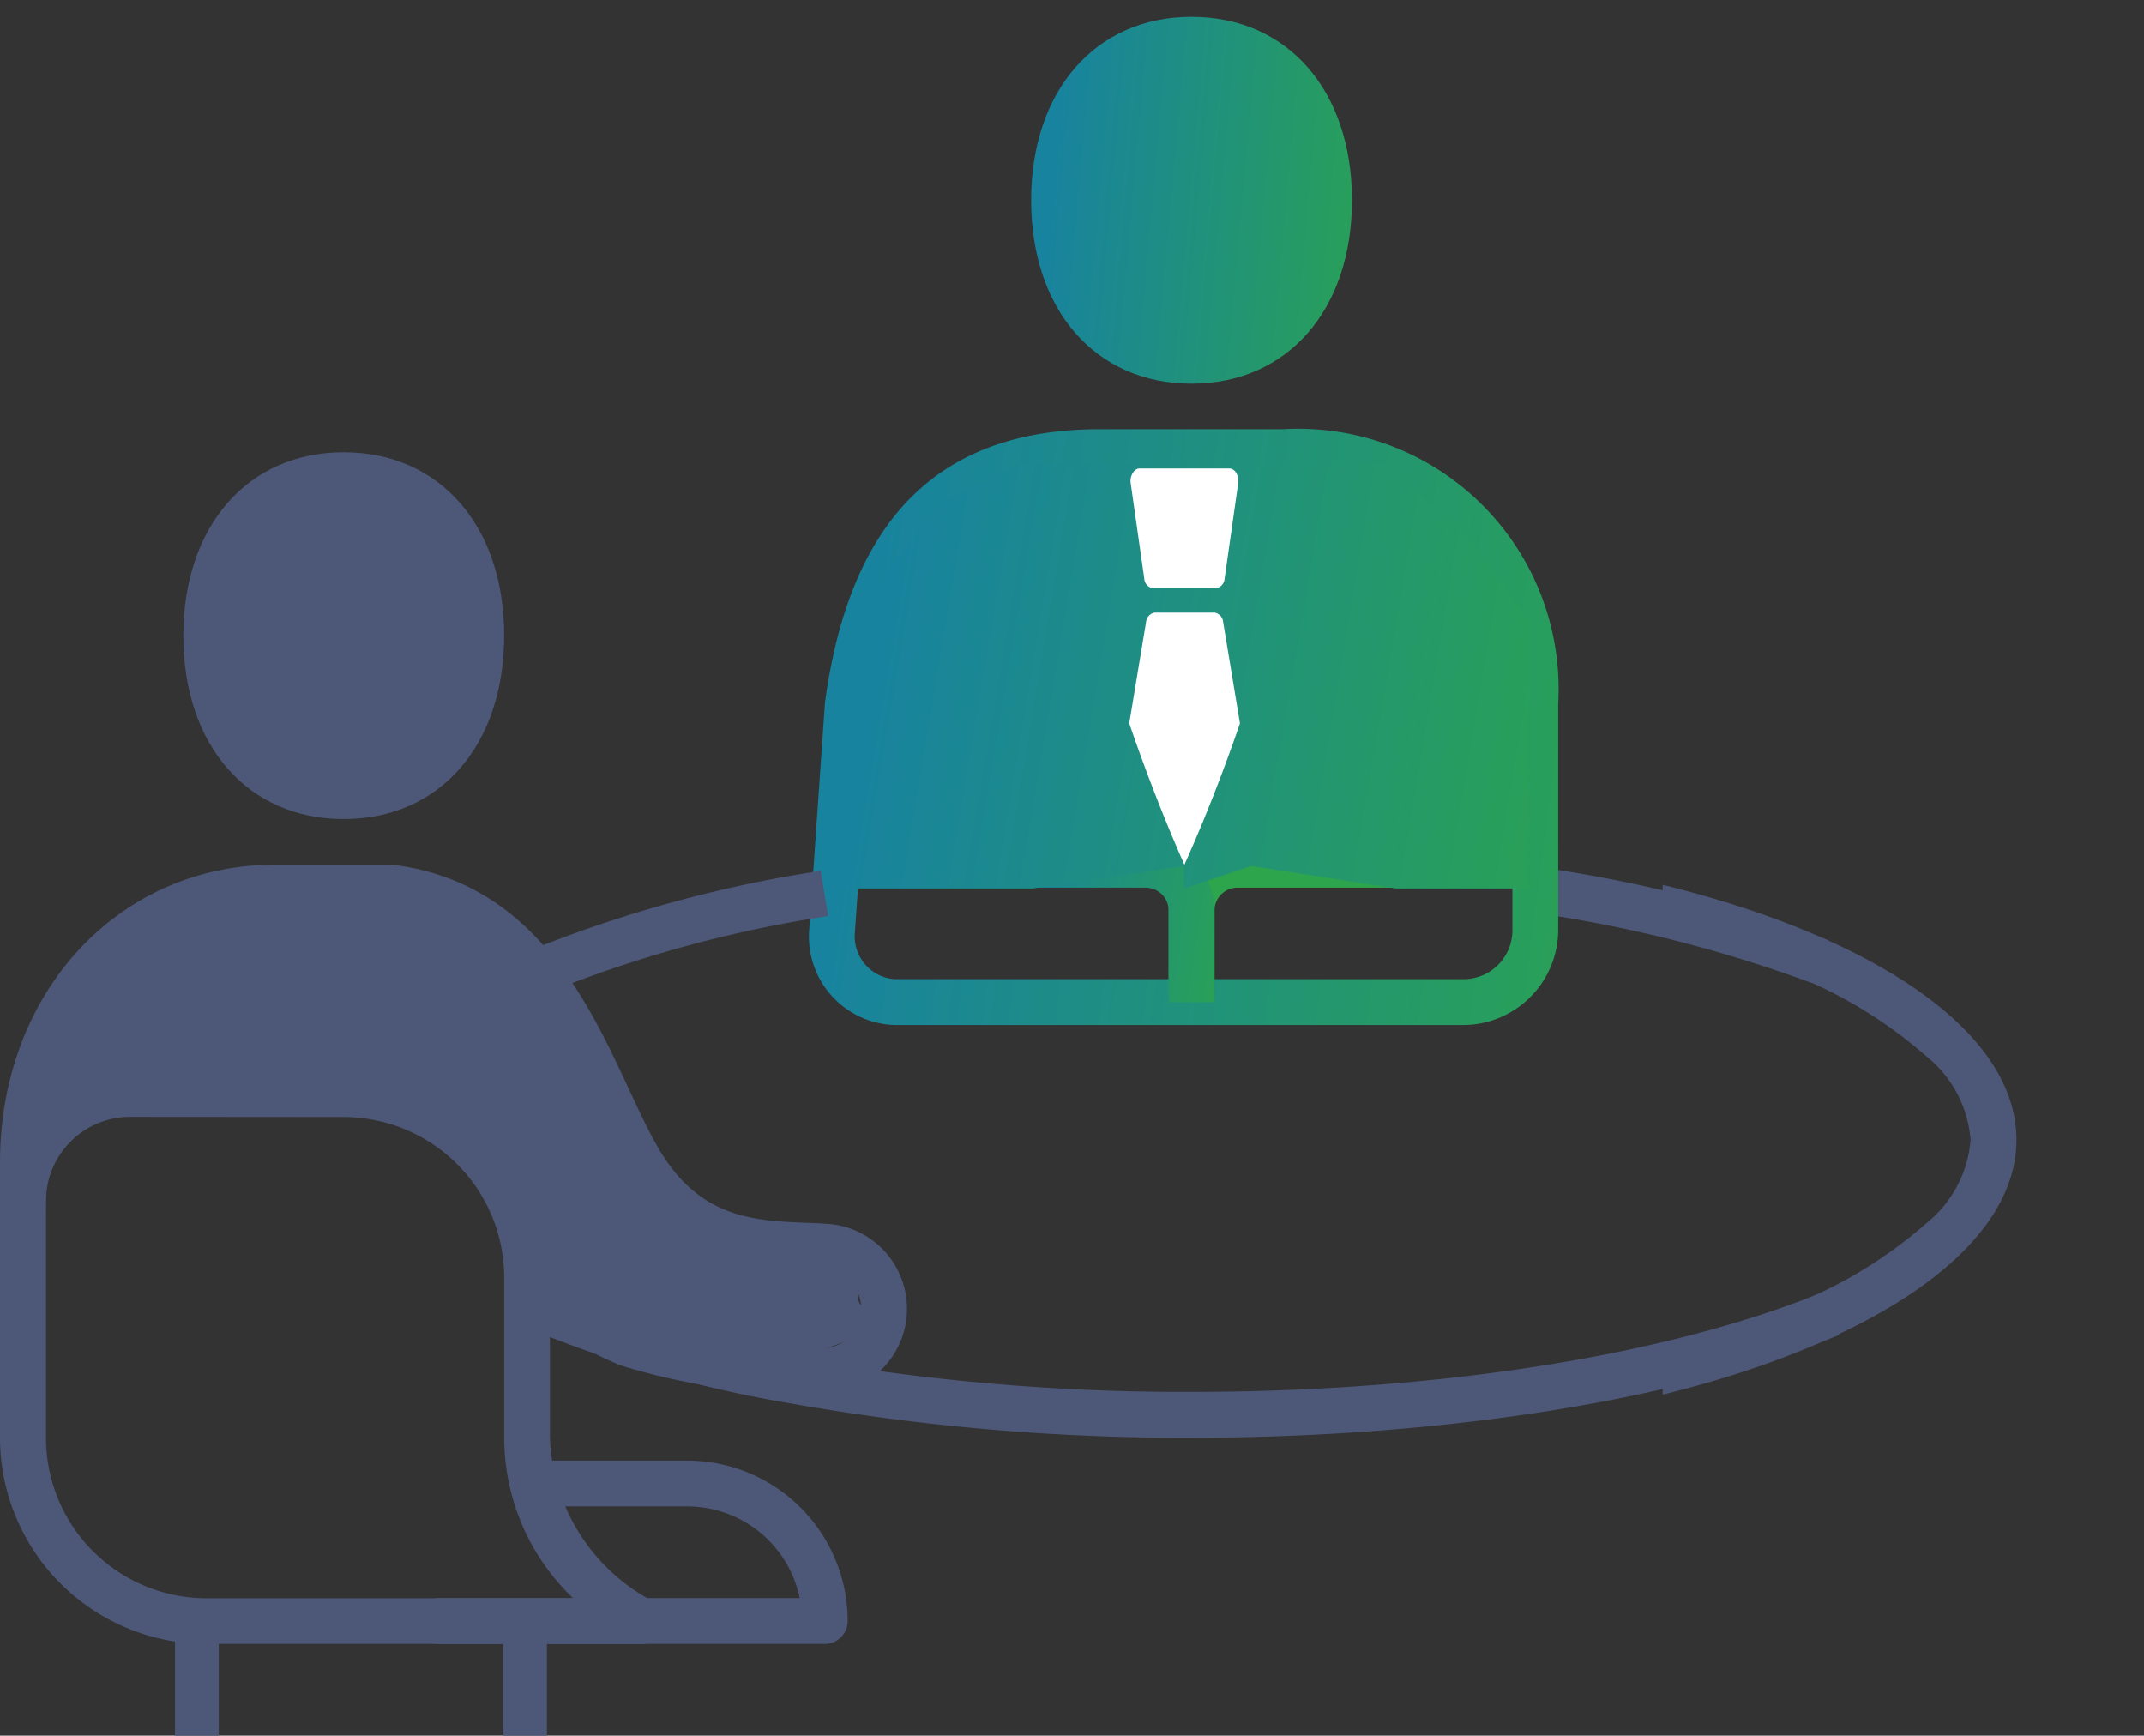 <svg xmlns="http://www.w3.org/2000/svg" xmlns:xlink="http://www.w3.org/1999/xlink" width="63.714" height="51.572" viewBox="0 0 63.714 51.572">
  <rect x="0" y="0" width="63.714" height="51.572" fill="#333333" stroke="none"/>
  <defs>
    <linearGradient id="linear-gradient" x1="1.223" y1="0.5" x2="0.071" y2="0.382" gradientUnits="objectBoundingBox">
      <stop offset="0" stop-color="#2ca54c"/>
      <stop offset="1" stop-color="#18839e"/>
    </linearGradient>
    <clipPath id="clip-path">
      <rect id="Rectangle_8319" data-name="Rectangle 8319" width="14.303" height="24.706" transform="translate(0 0)" fill="#fff" stroke="#707070" stroke-width="1"/>
    </clipPath>
  </defs>
  <g id="Group_36247" data-name="Group 36247" transform="translate(0 0.5)">
    <g id="Group_36252" data-name="Group 36252" transform="translate(0 0)">
      <g id="Group_36248" data-name="Group 36248" transform="translate(24.046 0)">
        <path id="Path_41717" data-name="Path 41717" d="M861.166,525.545a40.082,40.082,0,0,0-8.33-2.1l.206-1.346a41.364,41.364,0,0,1,8.62,2.179Z" transform="translate(-831.369 -496.836)" fill="#4d5878"/>
        <path id="Path_41713" data-name="Path 41713" d="M835.767,495.9c-2.851,0-4.767-2.189-4.767-5.448S832.916,485,835.767,485s4.767,2.189,4.767,5.448S838.617,495.9,835.767,495.9Z" transform="translate(-824.403 -485)" stroke="rgba(0,0,0,0)" stroke-width="1" fill="url(#linear-gradient)"/>
        <path id="Path_41714" data-name="Path 41714" d="M838.362,525.767H837v-2.724A2.045,2.045,0,0,1,839.043,521h4.767v1.362h-4.767a.682.682,0,0,0-.681.681Z" transform="translate(-826.317 -496.486)" fill="#2ca54c"/>
        <g id="Group_36247-2" data-name="Group 36247" transform="translate(0 12.257)">
          <path id="Path_41715" data-name="Path 41715" d="M840.812,520.7H823.859a2.628,2.628,0,0,1-2.547-2.809l.47-6.771c.742-5.482,3.413-8.124,8.17-8.124H835.4a7.736,7.736,0,0,1,8.171,8.171v6.7A2.833,2.833,0,0,1,840.812,520.7Zm-10.86-16.343c-4.067,0-6.169,2.129-6.816,6.9l-.464,6.68a1.274,1.274,0,0,0,1.186,1.4h16.953a1.453,1.453,0,0,0,1.4-1.468v-6.7a6.381,6.381,0,0,0-6.81-6.81Z" transform="translate(-821.312 -503)" stroke="rgba(0,0,0,0)" stroke-width="1" fill="url(#linear-gradient)"/>
          <path id="Path_41716" data-name="Path 41716" d="M835.81,525.767h-1.362v-2.724a.682.682,0,0,0-.681-.681H829V521h4.767a2.045,2.045,0,0,1,2.043,2.043Z" transform="translate(-823.765 -508.743)" stroke="rgba(0,0,0,0)" stroke-width="1" fill="url(#linear-gradient)"/>
        </g>
      </g>
      <path id="Path_41718" data-name="Path 41718" d="M828.716,544.873a67.1,67.1,0,0,1-12.107-1.053,35.759,35.759,0,0,1-7.707-2.241l.548-1.247a34.873,34.873,0,0,0,7.409,2.149,65.705,65.705,0,0,0,11.857,1.03c7.3,0,14.128-1.076,18.731-2.952l.515,1.26C843.2,543.76,836.187,544.873,828.716,544.873Z" transform="translate(-793.307 -502.653)" fill="#4d5878"/>
      <path id="Path_41719" data-name="Path 41719" d="M809.763,525.854l-.535-1.253a38.5,38.5,0,0,1,8.571-2.336l.224,1.343A37.143,37.143,0,0,0,809.763,525.854Z" transform="translate(-793.411 -496.889)" fill="#4d5878"/>
      <g id="Group_36251" data-name="Group 36251" transform="translate(0 12.938)">
        <g id="Group_36250" data-name="Group 36250">
          <g id="Group_36249" data-name="Group 36249">
            <path id="Path_41720" data-name="Path 41720" d="M810.413,537.73h-.007a19.263,19.263,0,0,1-5.955-.852,10.245,10.245,0,0,1-3.273-2.137l.968-.957a8.9,8.9,0,0,0,2.754,1.809,18.159,18.159,0,0,0,5.51.776h0a1.191,1.191,0,0,0,.852-.354,1.165,1.165,0,0,0-.766-1.98c-.181-.012-.37-.019-.565-.027-1.664-.066-3.942-.157-5.54-2.9-.325-.556-.626-1.2-.945-1.886-1.188-2.55-2.534-5.439-5.915-5.863h-3.363c-3.945,0-6.81,3.15-6.81,7.491v1.362H786v-1.362c0-5.047,3.513-8.852,8.171-8.852h3.4a.643.643,0,0,1,.08,0c4.163.5,5.819,4.05,7.027,6.645.305.654.593,1.272.886,1.774,1.222,2.1,2.847,2.16,4.418,2.223.206.008.406.016.6.029a2.53,2.53,0,0,1-.174,5.055Z" transform="translate(-786 -509.743)" fill="#4d5878"/>
            <path id="Path_41721" data-name="Path 41721" d="M798.767,514.9c-2.851,0-4.767-2.189-4.767-5.448S795.916,504,798.767,504s4.767,2.189,4.767,5.448S801.617,514.9,798.767,514.9Z" transform="translate(-788.552 -504)" fill="#4d5878"/>
            <path id="Path_41724" data-name="Path 41724" d="M787.728,530.275s.9-3.4.9-3.588a17.872,17.872,0,0,1,1.862-1.926,14.912,14.912,0,0,1,1.8-1.027c.193,0,3.4-.449,3.66-.449s4.3.449,4.3.449a11.576,11.576,0,0,1,1.541,1.541,9.665,9.665,0,0,0,1.22,1.413,13.827,13.827,0,0,1,.578,1.284c.064.257.835,1.413.9,1.605s.706,1.284.771,1.477a13.742,13.742,0,0,0,.835,1.22,3.981,3.981,0,0,0,.9.9c.193.064.706.257,1.156.385s1.991.385,1.991.385a7.569,7.569,0,0,1,1.156.385,5.613,5.613,0,0,0,.835.321s-.193.642,0,.835.45.706,0,.9-1.348.514-1.669.642a25.573,25.573,0,0,1-3.147,0l-2.055-.642-2.248-1.22s-1.477-.706-1.22-1.22-.9-2.7-1.027-2.89-3.6-1.926-3.6-1.926h-6.678l-1.348.45Z" transform="translate(-786.551 -510.152)" fill="#4d5878"/>
            <path id="Path_41725" data-name="Path 41725" d="M832.811,504.529h-4.925l-2.254,1.085-1.586,2a24.96,24.96,0,0,0-1,2.755c0,.334.334,2.671,0,3.005a8.323,8.323,0,0,0-.584,2.421v1.336h5.859l4.493-.668v.668l2-.668,4.3.668h3.937l.025-7.93-1.586-2.254-2.588-2.421h-6.094Z" transform="translate(-797.632 -504.169)" stroke="rgba(0,0,0,0)" stroke-width="1" fill="url(#linear-gradient)"/>
            <path id="Path_41726" data-name="Path 41726" d="M1790.791,616.051c-.153,0-.286.221-.258.428l.405,2.842a.308.308,0,0,0,.257.289h1.873a.308.308,0,0,0,.257-.289l.405-2.842c.031-.207-.1-.432-.258-.428Zm.428,4.288a.313.313,0,0,0-.228.277l-.5,3.008c.495,1.438,1.038,2.845,1.639,4.2.605-1.351,1.154-2.755,1.651-4.2l-.5-3.014a.306.306,0,0,0-.255-.277h-1.8Z" transform="translate(-1756.933 -615.568)" fill="#fff"/>
          </g>
        </g>
        <path id="Path_41722" data-name="Path 41722" d="M805.067,548.024H792.129A6.136,6.136,0,0,1,786,541.9v-7.032A3.868,3.868,0,0,1,789.864,531h6.346a6.14,6.14,0,0,1,6.133,6.133V541.9a5.723,5.723,0,0,0,3.03,4.84.681.681,0,0,1-.306,1.289Zm-15.2-15.662a2.5,2.5,0,0,0-2.5,2.5V541.9a4.772,4.772,0,0,0,4.767,4.767h10.9a6.588,6.588,0,0,1-2.05-4.767v-4.762a4.777,4.777,0,0,0-4.771-4.771Z" transform="translate(-786 -512.614)" fill="#4d5878"/>
        <path id="Path_41723" data-name="Path 41723" d="M816.576,553.448H805v-1.362h10.827a3.41,3.41,0,0,0-3.336-2.724H808.4V548h4.086a4.772,4.772,0,0,1,4.767,4.767A.681.681,0,0,1,816.576,553.448Z" transform="translate(-792.062 -518.038)" fill="#4d5878"/>
        <rect id="Rectangle_8317" data-name="Rectangle 8317" width="1.3" height="3.251" transform="translate(5.201 34.883)" fill="#4d5878"/>
        <rect id="Rectangle_8318" data-name="Rectangle 8318" width="1.3" height="3.251" transform="translate(14.953 34.883)" fill="#4d5878"/>
      </g>
    </g>
    <g id="Mask_Group_78" data-name="Mask Group 78" transform="translate(49.411 20.515)" clip-path="url(#clip-path)">
      <path id="Ellipse_363" data-name="Ellipse 363" d="M21.791,1.362a48.906,48.906,0,0,0-8.251.676A32.308,32.308,0,0,0,6.895,3.855,13.609,13.609,0,0,0,2.656,6.389,3.529,3.529,0,0,0,1.362,8.852a3.529,3.529,0,0,0,1.294,2.464A13.609,13.609,0,0,0,6.895,13.85a32.308,32.308,0,0,0,6.644,1.817,48.906,48.906,0,0,0,8.251.676,48.906,48.906,0,0,0,8.251-.676,32.308,32.308,0,0,0,6.644-1.817,13.609,13.609,0,0,0,4.239-2.534,3.529,3.529,0,0,0,1.294-2.464,3.529,3.529,0,0,0-1.294-2.464,13.609,13.609,0,0,0-4.239-2.534,32.308,32.308,0,0,0-6.644-1.817,48.906,48.906,0,0,0-8.251-.676m0-1.362C33.825,0,43.581,3.963,43.581,8.852S33.825,17.7,21.791,17.7,0,13.741,0,8.852,9.756,0,21.791,0Z" transform="translate(-33.068 4)" fill="#4d5878"/>
    </g>
  </g>
</svg>
